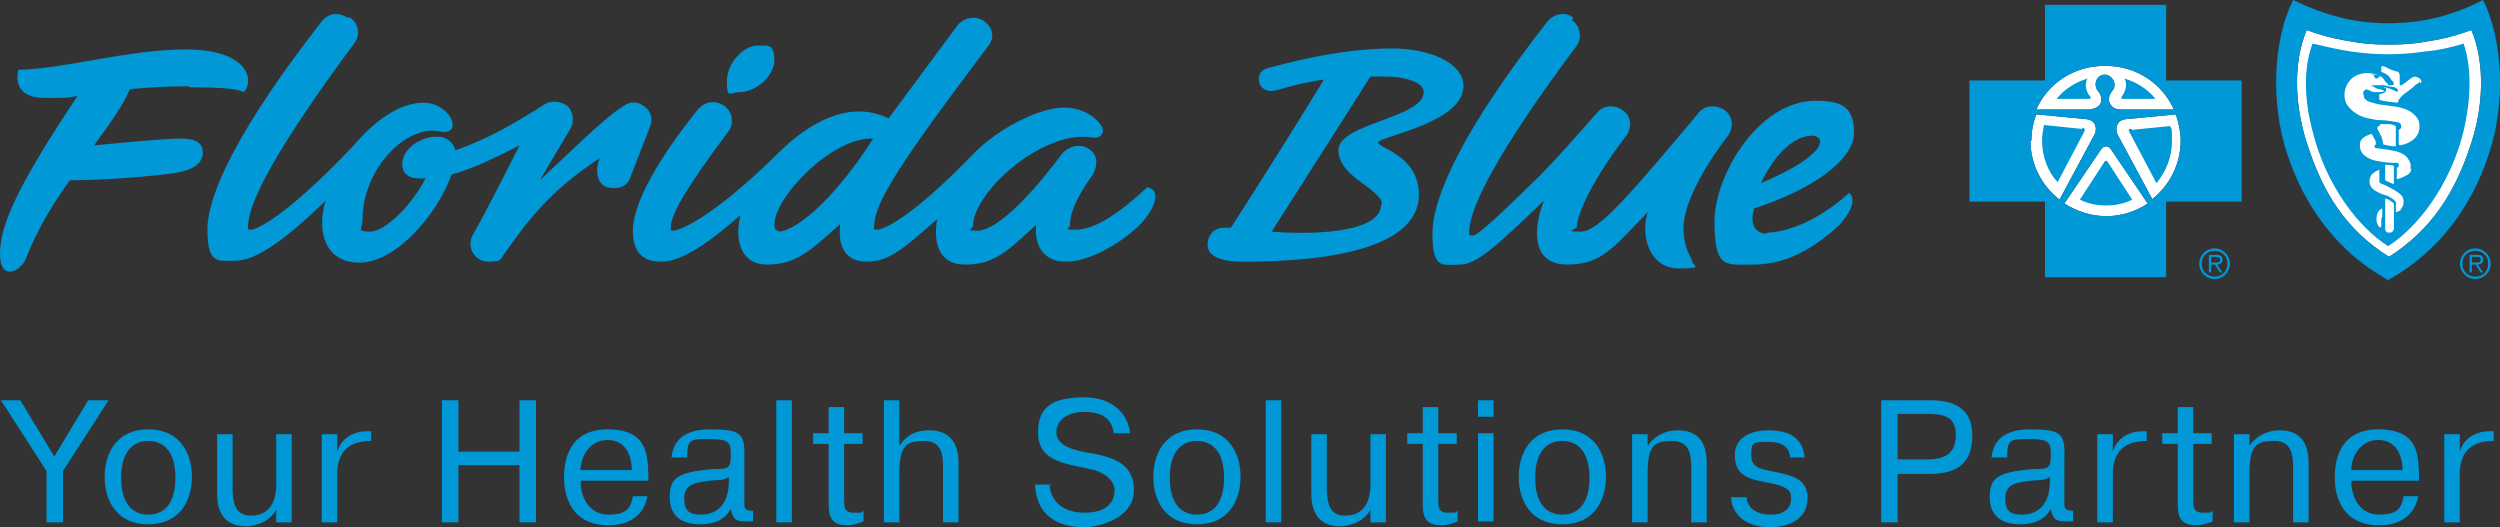 <?xml version="1.0" encoding="UTF-8"?>
<svg id="Florida_Blue" xmlns="http://www.w3.org/2000/svg" version="1.1" viewBox="0 0 257.949 54.4">
  <rect x="0" y="0" width="257.949" height="54.4" fill="#333333" stroke="none"/>
  <!-- Generator: Adobe Illustrator 29.3.0, SVG Export Plug-In . SVG Version: 2.1.0 Build 146)  -->
  <defs>
    <style>
      .st0 {
        fill: #fff;
      }

      .st1 {
        fill: #0098d6;
      }
    </style>
  </defs>
  <path class="st0" d="M254.8,15.3c-1.5,4.5-3.9,8.4-8.3,11.2-4.5-2.8-6.8-6.7-8.3-11.2-1.4-4-1.7-8.6-.2-12.2,2.2.8,3.5,1,4.7,1.2,1.1.2,2.1.3,3.8.3h0c1.6,0,2.7-.1,3.8-.3,1.2-.2,2.5-.4,4.7-1.2,1.5,3.6,1.2,8.3-.2,12.2Z"/>
  <path class="st0" d="M217.3,6.8c3.1,0,5.8,1.8,7,4.5h-5.5c-.8,0-1.1-.5-1.2-.9,0-.4,0-.6.4-1.1s.1-1.5-.8-1.6c-.9,0-1.2,1-.8,1.6.4.5.4.6.4,1.1,0,.4-.4.8-1.2.9h-5.5c1.2-2.7,3.9-4.5,7-4.5h.2ZM210.1,11.8h0ZM209.6,14.5c0-1,.2-1.9.5-2.7l5.2.5c1,.1,1.1,1.1.8,1.6l-3.6,6.7h0c-1.8-1.4-3-3.6-3-6.1h.1ZM217.3,22.3c-1.6,0-3-.5-4.3-1.3l3.8-5.6c.3-.4.7-.4,1,0l3.8,5.6c-1.2.8-2.7,1.3-4.2,1.3h-.1ZM222.1,20.6h0l-3.6-6.7c-.3-.6-.1-1.5.8-1.6l5.2-.5c.3.9.5,1.8.5,2.7,0,2.5-1.2,4.7-3,6.1h.1Z"/>
  <g>
    <g>
      <path class="st1" d="M78.2,4.7c-1.5,0-3.2,1.8-3.2,3.7s.3,1.1,1.4,1.1c1.5,0,3.5-1.6,3.5-3.3s-.7-1.5-1.7-1.5"/>
      <g>
        <path class="st1" d="M19.5,9c3.6,0,5.1.2,5.6.5.2-.1.5-.5.5-1.2,0-1.6-2-3.2-6.3-3.2-6.2,0-12.5,2-17.4,2.1-.3,1.3,0,2.9,2.7,2.9s2.1,0,3.4-.2C1.8,19.2,0,23.2,0,26.2s2.3,1.7,2.7.4c1.1-2.8,2.7-5.5,4.5-8,3.6,0,8.2-.4,10.5-.7,2.4-.3,3-1.1,3.2-1.8.2-1.4-.7-1.8-2.3-1.8s-5.8.4-8.9.7c1.7-2.3,3.1-4.3,3.7-5.8,2-.2,4.1-.3,6.1-.3"/>
        <path class="st1" d="M35.8,1.8c-.9-.6-2-.4-2.6.4-8.5,10.9-11.8,17.8-11.8,21.5s1.2,3.2,2.9,3.2,4.4-1.4,9.3-6.2c-.9,2.8-.3,6.4,3.5,6.4s8.1-5.1,9.5-9.1c1.9-.5,4.3-1.6,7-3-1.5,3-3.7,7.3-4.8,9.2-.7,1.2.1,2.8,1.6,2.8s1.2-.3,1.7-.9c3-4.3,5.3-6.8,9.8-9.8-.5,1.1-.4,2.6.7,3,1,.3,2.1,0,2.4-.9l2.1-5.4c.3-.8,0-1.6-.6-2-.6-.5-1.4-.6-2.1-.1-1.9,1.1-6,5.2-8.7,7.7l3.2-5.4c.4-.7.2-1.8-.4-2.3-.7-.5-1.6-.5-2.2-.2-3.3,2.1-6.1,3.7-9.3,4.8-.2-.7-.8-1.4-1.9-1.4-1.9,0-3.6,1.4-3.6,2.8s1.2,1.6,2.4,1.5c-1.4,2.8-4.2,5.5-5.7,5.5s-.8-.3-.8-1.2c0-5.4,4.7-10,8.1-9.1,1.2.1,1.2-.5,1.2-.8,0-.7-1.1-2.2-3-2.2s-4.4,1.1-7.2,4.4c-7.1,7.5-10.1,8.7-10.6,8.7s-.3-.1-.3-.4c0-2.4,3-8.1,11-18.9.6-.8.4-2-.5-2.6"/>
        <path class="st1" d="M118.4,19.3c-4.2,3.9-6.2,4.4-7.5,4.4s-.5-.1-.5-.5c0-1.2.7-2.9,2.3-5.1.6-1,.6-2.1-.3-2.7-1-.7-2.3-.3-3,.7-4.2,5.6-7.1,7.7-8.5,7.7s-.5-.2-.5-.5c0-3.5,7.3-10,12.3-9.1.7.1,1.1-.3,1.1-.7,0-.7-1.5-2.4-4-2.4s-6.5,2-9.1,4.5c-6.9,7.2-9.7,8.1-10.2,8.1s-.3-.1-.3-.4c0-2.4,2.9-6.8,11.8-18.6.7-.9.4-2-.6-2.6-.8-.5-1.9-.3-2.6.5l-7.1,9.6c-.8-.3-1.6-.7-3.1-.7-2.8,0-5.8,1.8-8.2,4.2-7.3,7.2-10.5,8.1-10.9,8.1s-.3-.1-.3-.3c0-1.5,1.9-4.5,6-10,.6-.8.3-2.1-.5-2.6-1.1-.7-2.1-.3-2.7.4-4.9,6.1-6.7,10.2-6.7,12.5s1.1,3.2,2.9,3.2,4.2-1.3,8.2-4.8c-.6,2.4-.1,5.1,2.8,5.1s4.4-1.4,7.5-4.2c-.3,2.4.6,3.9,2.7,3.9s3.5-1,7.3-4.4c-.4,2.2,0,4.7,2.9,4.7s4.3-1.3,7.3-4.1c-.2,2.2.8,3.8,3.1,3.8s5.3-1.7,7.3-3.5c1.7-1.6,2.6-3.7,1.3-4.1M80.3,23.8c-.2,0-.4-.2-.4-.6,0-2.9,6-9.1,10.2-8.9-4.5,7-8.3,9.6-9.8,9.6"/>
        <path class="st1" d="M151,8.9c0-2.4-3.4-3.9-7.4-3.9-5.5,0-11.1,1.6-12.7,2-.8.2-1.1.7-1,1.4s.8,1,1.2,1c.7,0,2.2-.7,5.5-1.2-1.8,3-7,11.3-9.6,15.3h-.7c-1,0-1.7.7-1.7,1.8s1.3,1.7,3.6,1.7c12.9,0,18.2-2.8,18.2-6.9s-4.2-4.8-4.2-5.4,8.8-2,8.8-5.8M142.5,21.1c0,3.1-7.8,3.1-11.3,2.8,2.9-4.5,8.6-13.5,10.2-16h1.6c1.7,0,3.9.5,3.9,1.6,0,2.7-8.8,3.2-8.8,6s4.5,4,4.5,5.6"/>
        <path class="st1" d="M162.3,1.8c-.9-.7-2.1-.3-2.7.5-8.6,11-11.8,18-11.8,21.8s1.1,3.2,2.8,3.2,3.5-1.6,8.7-6.6c-1.2,3.1-1.2,6.6,2.4,6.6s4.8-1.8,8.3-5.4c-.8,2.8.4,5.8,3.2,5.8s1.4-.3,1.4-.7-.9-1.2-.9-3.5,1.9-6,4.6-9.5c.6-.8.5-2-.3-2.6s-2.1-.6-2.7.2c-6.9,8.2-10.3,12.3-12.2,12.3s-.4-.2-.4-.5c0-1.4,1.8-5.1,5.1-9.4.6-.8.5-1.9-.2-2.5-.8-.7-2-.7-2.7,0-3,3.4-4.6,5.2-6,6.6-6,5.9-6.6,6.2-7,6.2s-.3-.1-.3-.4c0-2.4,2.8-8.1,11.1-19.2.6-.9.3-2.1-.5-2.6"/>
        <path class="st1" d="M182.3,24.1c-1.5,0-1.7-1.4-1.3-2.6,6.2-2,10.3-5.1,10.3-7.8s-1.3-3.3-4-3.3c-5.8,0-10.4,7.6-10.4,12.5s1.2,4.4,3.9,4.4,5.2-.9,8.1-3.3c2.1-1.7,2.7-3.5,1.9-4.1-3.9,3.5-7.2,4.1-8.5,4.1M187,14c.5,0,.8.3.8.6,0,1.2-2.8,2.9-6.1,4.3,1-2.2,3-4.9,5.3-4.9"/>
        <g>
          <g>
            <g>
              <path class="st1" d="M250.3,5.3c-1.3.2-2.6.3-3.9.3h0c-1.3,0-2.6-.1-3.9-.3s-2.6-.5-3.9-.8c-1,2.7-.8,6,0,9,1.4,5.7,4.8,10,7.8,11.9,3-1.9,6.4-6.2,7.8-11.9.7-3,.9-6.4,0-9-1.4.4-2.6.7-3.9.8ZM245.7,22.8v.5c0,.2-.2.2-.3,0-.1-.2-.2-.3-.2-.7,0-.5.2-.8.3-.9.1-.1.3-.2.3-.2v.9s-.1,0-.1.3v.1ZM246.9,23.7c0,.2,0,.3-.4.3-.2,0-.3,0-.4-.3v-3.2s.3,0,.5.2c0,0,.2.1.4.3v2.8l-.1-.1ZM247.8,21.6c-.2.2-.6.3-.6.3v-.8s.1,0,0-.2c0-.2-.6-.6-.9-.7-.3-.1-.7-.2-1-.4-.7-.3-1-.9-.7-1.6.1-.3.4-.4.5-.5.2-.1.4-.2.4-.2v1.1c0,.2,0,.3.1.3.5.2,1.1.5,1.6.8.6.4.8.6.8,1.1s-.2.7-.4.9l.2-.1ZM246,17c.5,0,.6,0,1,.1v1.9l-.5-.2-.4-.2v-1.6h-.1ZM248.8,17.4c0,.4-.3.6-.7.8-.4.2-.8.3-.8.3v-1.2s.1,0,.2-.1v-.2s0-.2-.2-.2h-.4c-.6,0-1.1-.1-1.7-.2-1-.2-1.8-.8-1.7-1.7,0-.7.7-.9,1.2-1.1.2.3.3.6.4.7,0,.3.1.4.1.4,0,0-.2,0-.2.2s.2.2.3.2c.7.1,1.7.2,2.2.4.3.1.7.3.9.6.3.4.4.7.3,1.1h.1ZM245.6,12.8h.8c.4,0,.8.2.8.2v2.1c-.5,0-.9-.1-1.3-.2-.1-.8-.3-1-.6-1.6v-.2l.3-.2v-.2.1ZM247.5,14.9v-1.5c.3-.1.3-.4.2-.6,0-.1-.3-.2-.4-.2-.6-.1-1.1-.2-1.6-.2s-.9-.1-1.4-.2c-.9-.2-1.7-.7-2.2-1.5-.5-1.1,0-2.4,1-2.9.8-.4,1.6-.3,2.4,0,.3.1.4.3.6.6,0,.1.2.1.3.3v.1h-1.8c.3.1.5.3.8.4.1,0,.3,0,.4.1,0,0,.2,0,.2.1,0,0-.2.1-.3.1h-.8c-.4-.1-.7-.4-.9-.2-.2.1-.2.4-.1.6,0,.4.5.6.9.7,1.2.4,2.5.2,3.7.8.4.2,1,.7,1.1,1.2.4,2.1-2,2.4-2,2.4l-.1-.1ZM249.6,8.4c0,.2-.1.2-.3.3-.3.3-.7.6-1.1.9-.3.2-.5.4-.7.7l-.1.3c-.7-.1-1.3-.1-1.9-.3v-.6s.6,0,.7-.4v-.2l-.3-.1c.5,0,1,.3,1.5.5v-.3s-.2-.1-.3-.2c-.3,0-1.1-.2-1.1-.2h.6c.2,0,.3,0,.4-.1,0,0,0-.2-.1-.3l-.2-.2c0-.1-.2-.3-.3-.4-.2-.2-.7-.4-.7-.4v-.5c0-.1.3-.1.4,0,.4.2.8.4,1.3.5q.1,0,.2.3v1.1h.2c.5-.3.8-.7,1.3-.9.2,0,.9.2.7.7l-.2-.2Z"/>
              <path class="st1" d="M244.9,7.8c.1.1.1.3.3.3,0,0,.2,0,.3-.2h.2c-.2-.2-.7-.2-1-.2,0,.1.2,0,.3.1h-.1Z"/>
              <path class="st1" d="M256.2,0c-3.1,1.6-6.2,2.4-9.8,2.4s-6.7-.9-9.8-2.4c-2,4-2.4,10.5-.6,15.9,1.7,5.2,5,10,10.4,13,5.4-3,8.7-7.8,10.4-13,1.8-5.4,1.4-11.9-.6-15.9ZM254.8,15.3c-1.5,4.5-3.9,8.4-8.3,11.2-4.5-2.8-6.8-6.7-8.3-11.2-1.4-4-1.7-8.6-.2-12.2,2.2.8,3.5,1,4.7,1.2,1.1.2,2.1.3,3.8.3h0c1.6,0,2.7-.1,3.8-.3,1.2-.2,2.5-.4,4.7-1.2,1.5,3.6,1.2,8.3-.2,12.2Z"/>
            </g>
            <path class="st1" d="M253.818,27.209c0-.873.71-1.581,1.583-1.58.873,0,1.581.71,1.58,1.583,0,.871-.707,1.578-1.578,1.58-.875,0-1.584-.709-1.585-1.583ZM256.731,27.209c.026-.706-.526-1.299-1.232-1.325-.031-.001-.062-.001-.094,0-.774,0-1.332.555-1.332,1.325,0,.778.557,1.332,1.332,1.332.769,0,1.325-.555,1.325-1.332ZM255.043,28.105h-.231v-1.809h.778c.472,0,.631.177.631.5,0,.348-.242.479-.558.505l.537.804h-.26l-.509-.804h-.387v.804ZM255.363,27.09c.253,0,.604.042.604-.297,0-.253-.21-.286-.429-.286h-.495v.585h.32"/>
          </g>
          <g>
            <g>
              <path class="st1" d="M214.8,13.3l-3.9-.4c-.1.5-.2,1-.2,1.6,0,1.7.6,3.2,1.6,4.3l2.8-5.3c0-.2,0-.3-.2-.3l-.1.1Z"/>
              <path class="st1" d="M222.4,10.2c-.8-1-1.9-1.7-3.2-2.1.4.7,0,1.5-.3,1.9v.2s3.5,0,3.5,0Z"/>
              <path class="st1" d="M215.4,8.1c-1.3.4-2.4,1.1-3.2,2.1h3.5v-.2c-.4-.4-.7-1.3-.3-1.9Z"/>
              <path class="st1" d="M217.3,16.6h-.1l-2.6,4c.8.4,1.7.6,2.7.6s1.9-.2,2.7-.6l-2.6-4h-.1,0Z"/>
              <path class="st1" d="M219.9,13.3c-.3,0-.3.1-.2.3l2.8,5.3c1-1.2,1.6-2.7,1.6-4.3s0-1.1-.2-1.6l-3.9.4-.1-.1Z"/>
            </g>
            <g>
              <path class="st1" d="M223.5,8.3V.5h-12.5v7.8h-7.8v12.5h7.8v7.8h12.5v-7.8h7.8v-12.5h-7.8ZM217.3,6.8c3.1,0,5.8,1.8,7,4.5h-5.5c-.8,0-1.1-.5-1.2-.9,0-.4,0-.6.4-1.1s.1-1.5-.8-1.6c-.9,0-1.2,1-.8,1.6.4.5.4.6.4,1.1,0,.4-.4.8-1.2.9h-5.5c1.2-2.7,3.9-4.5,7-4.5h.2ZM210.1,11.8h0ZM209.6,14.5c0-1,.2-1.9.5-2.7l5.2.5c1,.1,1.1,1.1.8,1.6l-3.6,6.7h0c-1.8-1.4-3-3.6-3-6.1h.1ZM217.3,22.3c-1.6,0-3-.5-4.3-1.3l3.8-5.6c.3-.4.7-.4,1,0l3.8,5.6c-1.2.8-2.7,1.3-4.2,1.3h-.1ZM222.1,20.6h0l-3.6-6.7c-.3-.6-.1-1.5.8-1.6l5.2-.5c.3.9.5,1.8.5,2.7,0,2.5-1.2,4.7-3,6.1h.1Z"/>
              <path class="st1" d="M226.917,27.209c0-.873.71-1.581,1.583-1.58.873,0,1.581.71,1.58,1.583,0,.871-.707,1.578-1.578,1.58-.875,0-1.584-.709-1.585-1.583ZM229.829,27.209c.026-.706-.526-1.299-1.232-1.325-.031-.001-.062-.001-.094,0-.774,0-1.332.555-1.332,1.325,0,.778.557,1.332,1.332,1.332.769,0,1.325-.555,1.325-1.332ZM228.141,28.105h-.231v-1.809h.778c.472,0,.631.177.631.5,0,.348-.242.479-.558.505l.537.804h-.26l-.509-.804h-.387v.804ZM228.461,27.09c.253,0,.604.042.604-.297,0-.253-.21-.286-.429-.286h-.495v.585h.32"/>
            </g>
          </g>
        </g>
      </g>
    </g>
    <g>
      <path class="st1" d="M9.2,41.3h2l-4.7,7.3v5.3h-1.7v-5.3L.1,41.3h2l3.5,5.8,3.5-5.8h.1Z"/>
      <path class="st1" d="M15.3,44.3c3.3,0,4.5,2.5,4.5,4.9s-1.2,4.9-4.5,4.9-4.5-2.5-4.5-4.9,1.2-4.9,4.5-4.9ZM15.3,53.1c.7,0,2.8-.2,2.8-3.8s-2.1-3.8-2.8-3.8-2.8.2-2.8,3.8,2.1,3.8,2.8,3.8Z"/>
      <path class="st1" d="M28.5,53.9v-1.3h0c-.9,1.6-2.8,1.7-3.1,1.7-2.7,0-3-2.1-3-3.4v-6.1h1.6v5.6c0,2.3.8,2.8,1.9,2.8,2.7,0,2.6-2.8,2.6-3.4v-5h1.6v9.1s-1.6,0-1.6,0Z"/>
      <path class="st1" d="M38.3,45.5c-2.1,0-3.4.9-3.5,3.2v5.2h-1.6v-9.1h1.6v1.8h0c.4-1.4,1.7-2.1,3-2.1h.5v1.1-.1Z"/>
      <path class="st1" d="M47.3,53.9h-1.7v-12.6h1.7v5.3h6.3v-5.3h1.7v12.6h-1.7v-5.9h-6.3v5.9Z"/>
      <path class="st1" d="M66.8,51.2c-.2,1.3-1.2,3-4,3-4.5,0-4.6-4.1-4.6-4.9,0-1.3.2-5,4.5-5s4.1,2.9,4.2,4.8v.5h-7c0,1.6.8,3.5,2.9,3.5s2.3-.9,2.5-1.9h1.5ZM65.2,48.5c0-1.2-.5-3.1-2.5-3.1s-2.8,1.9-2.8,3.1h5.4-.1Z"/>
      <path class="st1" d="M69.3,47.4c0-1.2.6-3.1,3.9-3.1s3.7.4,3.6,3.1v4.2c0,.7-.1,1.1.9,1.1v1.1h-.7c-.9,0-1.4-.1-1.6-1.3-.6,1.2-1.9,1.6-3.1,1.6-1.9,0-3.2-.8-3.2-2.8s.8-2.6,4.5-2.9c1.4,0,1.8,0,1.8-1.3s0-1.8-2.1-1.8-2.4,0-2.4,1.9h-1.5l-.1.2ZM75.2,49.2c-.5.4-1,.3-2,.4-1.4.2-2.6.3-2.6,1.8s.7,1.7,1.8,1.7,2.7-.6,2.8-3.2v-.8.1Z"/>
      <path class="st1" d="M81.7,41.3v12.6h-1.6v-12.6h1.6Z"/>
      <path class="st1" d="M85.5,44.7v-2.7h1.6v2.7h1.9v1.1h-1.9v5.8c0,.7,0,1.3,1,1.3s.7,0,1-.2v1.1c-.5.2-1.1.4-1.7.4-1.9,0-1.9-1.3-1.9-2.3v-6.1h-1.6v-1.1s1.6,0,1.6,0Z"/>
      <path class="st1" d="M92.8,41.3v4.7c.8-1.2,1.8-1.6,3.1-1.6,3,0,3,2.7,3,3.4v6.1h-1.6v-5.6c0-1.1,0-2.8-1.9-2.8s-2.6.4-2.6,3.4v5h-1.6v-12.6h1.6Z"/>
      <path class="st1" d="M108.3,49.9c0,1.7,1.3,3,3.6,3s3.1-1.1,3.1-2.3-1.4-2-2.5-2.2c-2.9-.6-5.4-.9-5.4-3.8s1.9-3.6,4.8-3.6,4.5,1.7,4.7,3.7h-1.7c-.2-2.1-2.2-2.2-3-2.2-1.7,0-2.9.8-2.9,2.1s1.5,1.8,3.2,2.1c2.3.4,4.8.9,4.8,3.9s-3.9,3.8-5,3.8c-1.8,0-5-.4-5.2-4.4h1.7l-.2-.1Z"/>
      <path class="st1" d="M123.5,44.3c3.3,0,4.5,2.5,4.5,4.9s-1.2,4.9-4.5,4.9-4.5-2.5-4.5-4.9,1.2-4.9,4.5-4.9ZM123.5,53.1c.7,0,2.8-.2,2.8-3.8s-2.1-3.8-2.8-3.8-2.8.2-2.8,3.8,2.1,3.8,2.8,3.8Z"/>
      <path class="st1" d="M132.2,41.3v12.6h-1.6v-12.6h1.6Z"/>
      <path class="st1" d="M141.4,53.9v-1.3h0c-.9,1.6-2.8,1.7-3.1,1.7-2.7,0-3-2.1-3-3.4v-6.1h1.6v5.6c0,2.3.8,2.8,1.9,2.8,2.7,0,2.6-2.8,2.6-3.4v-5h1.6v9.1s-1.6,0-1.6,0Z"/>
      <path class="st1" d="M146.8,44.7v-2.7h1.6v2.7h1.9v1.1h-1.9v5.8c0,.7,0,1.3,1,1.3s.7,0,1-.2v1.1c-.5.2-1.1.4-1.7.4-1.9,0-1.9-1.3-1.9-2.3v-6.1h-1.6v-1.1h1.6,0Z"/>
      <path class="st1" d="M152.5,41.3h1.6v1.7h-1.6v-1.7ZM154.1,44.7v9.1h-1.6v-9.1h1.6Z"/>
      <path class="st1" d="M161.2,44.3c3.3,0,4.5,2.5,4.5,4.9s-1.2,4.9-4.5,4.9-4.5-2.5-4.5-4.9,1.2-4.9,4.5-4.9ZM161.2,53.1c.7,0,2.8-.2,2.8-3.8s-2.1-3.8-2.8-3.8-2.8.2-2.8,3.8,2.1,3.8,2.8,3.8Z"/>
      <path class="st1" d="M170,44.7v1.3c.6-.9,1.7-1.6,3.1-1.6,2.4,0,3,1.6,3,3.4v6.1h-1.6v-5.6c0-1,0-2.8-1.9-2.8s-2.6.4-2.6,3.4v5h-1.6v-9.1h1.6v-.1Z"/>
      <path class="st1" d="M180.2,51.1c0,1.5,1.3,2,2.5,2,2.1,0,2.1-1.4,2.1-1.7,0-.6-.1-1.1-1.9-1.5l-1-.2c-1.5-.3-2.9-.7-2.9-2.7s1.8-2.6,3.5-2.6c3.1,0,3.6,1.7,3.7,2.8h-1.5c0-.5-.3-1.6-2.1-1.6s-1.9,0-1.9,1.4,1.2,1.4,2.5,1.7c1.9.4,3.3.8,3.3,2.7,0,2.9-3.3,3-3.8,3-2.7,0-4-1.4-4.1-3.1h1.6v-.2Z"/>
      <path class="st1" d="M199.2,41.3c2.6,0,4.3,1,4.3,3.6s-1.2,4-4.4,4h-3.3v5h-1.7v-12.6h5.1,0ZM195.8,47.4h3.1c2,0,2.9-.8,2.9-2.5s-.9-2.2-2.9-2.2h-3.1v4.7Z"/>
      <path class="st1" d="M205.5,47.4c0-1.2.6-3.1,3.9-3.1s3.7.4,3.6,3.1v4.2c0,.7-.1,1.1.9,1.1v1.1h-.7c-.9,0-1.4-.1-1.6-1.3-.6,1.2-1.9,1.6-3.1,1.6-1.9,0-3.2-.8-3.2-2.8s.8-2.6,4.5-2.9c1.4,0,1.8,0,1.8-1.3s0-1.8-2.1-1.8-2.4,0-2.4,1.9h-1.5l-.1.2ZM211.5,49.2c-.5.4-1,.3-2,.4-1.4.2-2.6.3-2.6,1.8s.7,1.7,1.8,1.7,2.7-.6,2.8-3.2v-.8.1Z"/>
      <path class="st1" d="M221.5,45.5c-2.1,0-3.4.9-3.5,3.2v5.2h-1.6v-9.1h1.6v1.8h0c.4-1.4,1.7-2.1,3-2.1h.5v1.1-.1Z"/>
      <path class="st1" d="M224.7,44.7v-2.7h1.6v2.7h1.9v1.1h-1.9v5.8c0,.7,0,1.3,1,1.3s.7,0,1-.2v1.1c-.5.2-1.1.4-1.7.4-1.9,0-1.9-1.3-1.9-2.3v-6.1h-1.6v-1.1h1.6,0Z"/>
      <path class="st1" d="M232.1,44.7v1.3c.6-.9,1.7-1.6,3.1-1.6,2.4,0,3,1.6,3,3.4v6.1h-1.6v-5.6c0-1,0-2.8-1.9-2.8s-2.6.4-2.6,3.4v5h-1.6v-9.1h1.6v-.1Z"/>
      <path class="st1" d="M249.5,51.2c-.2,1.3-1.2,3-4,3-4.5,0-4.6-4.1-4.6-4.9,0-1.3.2-5,4.5-5s4.1,2.9,4.2,4.8v.5h-7c0,1.6.8,3.5,2.9,3.5s2.3-.9,2.5-1.9h1.5ZM247.9,48.5c0-1.2-.5-3.1-2.5-3.1s-2.8,1.9-2.8,3.1h5.4-.1Z"/>
      <path class="st1" d="M257.3,45.5c-2.1,0-3.4.9-3.5,3.2v5.2h-1.6v-9.1h1.6v1.8h0c.4-1.4,1.7-2.1,3-2.1h.5v1.1-.1Z"/>
    </g>
  </g>
</svg>